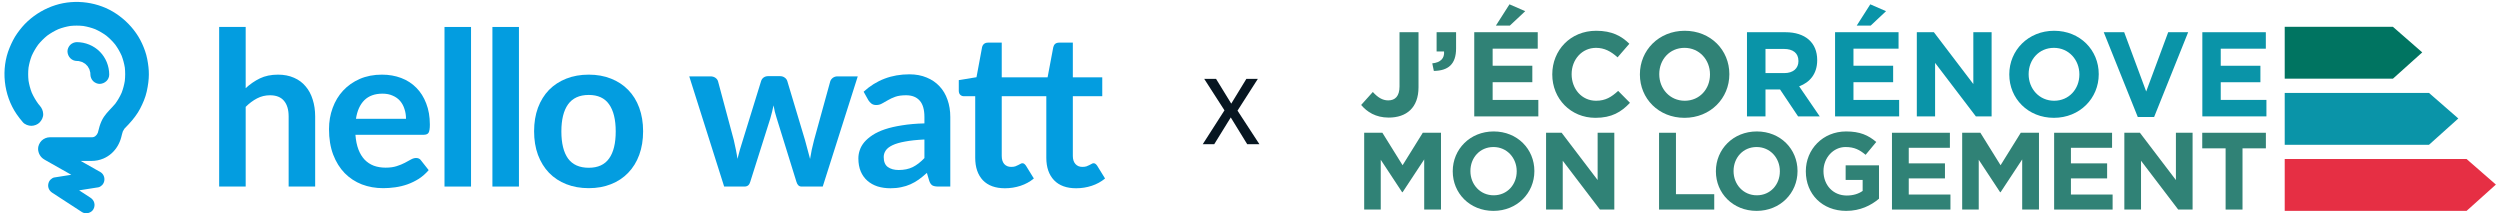 <?xml version="1.0" encoding="utf-8"?>
<svg xmlns="http://www.w3.org/2000/svg" width="410" height="35" viewBox="0 0 410 35" fill="none">
<g clip-path="url(#clip0_1984_13027)">
<path d="M40.292 14.461C40.996 13.804 41.771 13.269 42.617 12.858C43.462 12.447 44.454 12.242 45.593 12.242C46.58 12.242 47.454 12.412 48.218 12.753C48.981 13.082 49.615 13.551 50.12 14.162C50.636 14.761 51.024 15.483 51.282 16.328C51.552 17.162 51.687 18.084 51.687 19.093V30.595H47.337V19.093C47.337 17.99 47.084 17.138 46.58 16.54C46.075 15.929 45.306 15.624 44.272 15.624C43.521 15.624 42.816 15.794 42.159 16.134C41.501 16.475 40.879 16.939 40.292 17.526V30.595H35.941V4.422H40.292V14.461Z" fill="#039DE0"/>
<path d="M66.585 19.481C66.585 18.918 66.503 18.389 66.339 17.896C66.186 17.391 65.951 16.951 65.634 16.575C65.317 16.199 64.912 15.906 64.419 15.694C63.938 15.471 63.374 15.36 62.728 15.36C61.472 15.36 60.48 15.718 59.752 16.434C59.035 17.15 58.577 18.166 58.378 19.481H66.585ZM58.29 22.105C58.36 23.033 58.525 23.837 58.783 24.518C59.041 25.188 59.382 25.745 59.804 26.192C60.227 26.626 60.726 26.955 61.302 27.178C61.889 27.389 62.535 27.495 63.239 27.495C63.944 27.495 64.548 27.413 65.053 27.248C65.57 27.084 66.016 26.902 66.392 26.702C66.779 26.503 67.114 26.321 67.396 26.156C67.689 25.992 67.971 25.91 68.241 25.91C68.605 25.91 68.875 26.045 69.051 26.315L70.302 27.9C69.82 28.464 69.28 28.939 68.681 29.327C68.082 29.702 67.454 30.008 66.797 30.242C66.151 30.466 65.488 30.624 64.806 30.718C64.137 30.812 63.486 30.859 62.852 30.859C61.595 30.859 60.427 30.654 59.346 30.242C58.266 29.82 57.327 29.203 56.529 28.393C55.73 27.571 55.102 26.561 54.644 25.364C54.186 24.154 53.957 22.757 53.957 21.172C53.957 19.939 54.157 18.782 54.556 17.702C54.955 16.61 55.525 15.665 56.264 14.867C57.016 14.056 57.926 13.416 58.994 12.947C60.075 12.477 61.29 12.242 62.64 12.242C63.779 12.242 64.83 12.424 65.793 12.788C66.756 13.152 67.584 13.687 68.276 14.391C68.969 15.084 69.509 15.941 69.897 16.962C70.296 17.972 70.496 19.129 70.496 20.432C70.496 21.09 70.425 21.536 70.284 21.771C70.143 21.994 69.873 22.105 69.474 22.105H58.29Z" fill="#039DE0"/>
<path d="M77.249 4.422V30.595H72.898V4.422H77.249Z" fill="#039DE0"/>
<path d="M85.107 4.422V30.595H80.756V4.422H85.107Z" fill="#039DE0"/>
<path d="M96.557 12.242C97.895 12.242 99.111 12.459 100.203 12.894C101.306 13.328 102.246 13.945 103.021 14.743C103.807 15.542 104.412 16.516 104.835 17.667C105.257 18.818 105.469 20.103 105.469 21.524C105.469 22.957 105.257 24.248 104.835 25.399C104.412 26.55 103.807 27.53 103.021 28.34C102.246 29.151 101.306 29.773 100.203 30.207C99.111 30.642 97.895 30.859 96.557 30.859C95.206 30.859 93.979 30.642 92.876 30.207C91.772 29.773 90.827 29.151 90.04 28.34C89.265 27.53 88.66 26.55 88.226 25.399C87.803 24.248 87.592 22.957 87.592 21.524C87.592 20.103 87.803 18.818 88.226 17.667C88.66 16.516 89.265 15.542 90.04 14.743C90.827 13.945 91.772 13.328 92.876 12.894C93.979 12.459 95.206 12.242 96.557 12.242ZM96.557 27.513C98.06 27.513 99.169 27.008 99.886 25.998C100.614 24.988 100.978 23.509 100.978 21.559C100.978 19.61 100.614 18.125 99.886 17.103C99.169 16.082 98.06 15.571 96.557 15.571C95.03 15.571 93.897 16.088 93.157 17.121C92.429 18.142 92.065 19.622 92.065 21.559C92.065 23.497 92.429 24.976 93.157 25.998C93.897 27.008 95.03 27.513 96.557 27.513Z" fill="#039DE0"/>
<path d="M140.672 12.524L134.93 30.594H131.442C131.043 30.594 130.767 30.336 130.615 29.819L127.374 19.375C127.268 19.023 127.168 18.676 127.074 18.336C126.992 17.983 126.922 17.631 126.863 17.279C126.793 17.631 126.71 17.989 126.617 18.353C126.534 18.706 126.44 19.058 126.335 19.41L123.041 29.819C122.9 30.336 122.589 30.594 122.108 30.594H118.761L113.037 12.524H116.507C116.824 12.524 117.094 12.6 117.317 12.752C117.54 12.905 117.687 13.099 117.757 13.334L120.346 22.986C120.476 23.514 120.587 24.031 120.681 24.535C120.787 25.04 120.875 25.545 120.945 26.05C121.074 25.545 121.209 25.04 121.35 24.535C121.503 24.031 121.661 23.514 121.826 22.986L124.82 13.299C124.89 13.064 125.026 12.87 125.225 12.717C125.437 12.565 125.689 12.488 125.982 12.488H127.902C128.208 12.488 128.466 12.565 128.677 12.717C128.9 12.87 129.047 13.064 129.118 13.299L132.024 22.986C132.176 23.514 132.317 24.037 132.446 24.553C132.587 25.058 132.722 25.563 132.852 26.068C133.004 25.07 133.221 24.042 133.503 22.986L136.163 13.334C136.245 13.099 136.392 12.905 136.603 12.752C136.814 12.6 137.067 12.524 137.36 12.524H140.672Z" fill="#039DE0"/>
<path d="M151.605 22.878C150.348 22.937 149.292 23.049 148.434 23.213C147.577 23.366 146.89 23.565 146.374 23.812C145.857 24.058 145.487 24.346 145.264 24.675C145.041 25.004 144.929 25.362 144.929 25.749C144.929 26.513 145.153 27.059 145.599 27.387C146.057 27.716 146.65 27.881 147.378 27.881C148.27 27.881 149.039 27.722 149.685 27.405C150.342 27.076 150.982 26.583 151.605 25.925V22.878ZM141.636 15.041C143.714 13.139 146.215 12.188 149.139 12.188C150.196 12.188 151.141 12.364 151.975 12.716C152.808 13.056 153.513 13.538 154.088 14.16C154.663 14.771 155.098 15.505 155.391 16.362C155.697 17.219 155.849 18.158 155.849 19.18V30.593H153.877C153.466 30.593 153.149 30.534 152.926 30.417C152.703 30.288 152.526 30.035 152.397 29.659L152.01 28.356C151.552 28.767 151.106 29.131 150.671 29.448C150.237 29.753 149.785 30.012 149.315 30.223C148.845 30.434 148.34 30.593 147.8 30.699C147.272 30.816 146.685 30.875 146.039 30.875C145.276 30.875 144.571 30.775 143.925 30.575C143.28 30.364 142.722 30.053 142.252 29.642C141.783 29.231 141.419 28.72 141.16 28.11C140.902 27.499 140.773 26.788 140.773 25.978C140.773 25.52 140.849 25.068 141.002 24.622C141.154 24.164 141.401 23.73 141.742 23.319C142.094 22.908 142.546 22.52 143.098 22.156C143.65 21.792 144.325 21.475 145.123 21.205C145.933 20.935 146.873 20.718 147.941 20.554C149.01 20.378 150.231 20.272 151.605 20.237V19.18C151.605 17.97 151.346 17.078 150.83 16.503C150.313 15.915 149.567 15.622 148.593 15.622C147.888 15.622 147.301 15.704 146.832 15.869C146.374 16.033 145.969 16.221 145.616 16.432C145.264 16.632 144.941 16.814 144.648 16.978C144.366 17.143 144.049 17.225 143.697 17.225C143.391 17.225 143.133 17.148 142.922 16.996C142.71 16.831 142.54 16.644 142.411 16.432L141.636 15.041Z" fill="#039DE0"/>
<path d="M164.814 30.875C163.24 30.875 162.031 30.435 161.185 29.554C160.352 28.662 159.935 27.435 159.935 25.873V15.781H158.085C157.851 15.781 157.651 15.705 157.487 15.552C157.322 15.399 157.24 15.17 157.24 14.865V13.139L160.146 12.664L161.062 7.732C161.121 7.497 161.232 7.315 161.397 7.186C161.561 7.057 161.772 6.992 162.031 6.992H164.285V12.681H171.806L172.739 7.732C172.798 7.497 172.904 7.315 173.056 7.186C173.221 7.057 173.438 6.992 173.708 6.992H175.945V12.681H180.771V15.781H175.945V25.574C175.945 26.137 176.086 26.578 176.368 26.895C176.649 27.212 177.031 27.37 177.512 27.37C177.771 27.37 177.994 27.341 178.182 27.282C178.37 27.212 178.528 27.141 178.657 27.071C178.798 27 178.921 26.936 179.027 26.877C179.133 26.807 179.238 26.771 179.344 26.771C179.473 26.771 179.579 26.807 179.661 26.877C179.743 26.936 179.831 27.03 179.925 27.159L181.229 29.272C180.595 29.801 179.867 30.2 179.045 30.47C178.223 30.74 177.372 30.875 176.491 30.875C174.917 30.875 173.708 30.435 172.863 29.554C172.017 28.662 171.595 27.435 171.595 25.873V15.781H164.285V25.574C164.285 26.137 164.42 26.578 164.69 26.895C164.972 27.212 165.354 27.37 165.835 27.37C166.105 27.37 166.328 27.341 166.504 27.282C166.692 27.212 166.851 27.141 166.98 27.071C167.121 27 167.244 26.936 167.35 26.877C167.456 26.807 167.561 26.771 167.667 26.771C167.796 26.771 167.902 26.807 167.984 26.877C168.066 26.936 168.154 27.03 168.248 27.159L169.551 29.272C168.917 29.801 168.189 30.2 167.367 30.47C166.546 30.74 165.694 30.875 164.814 30.875Z" fill="#039DE0"/>
<path d="M12.905 10.012C13.101 10.05 13.292 10.103 13.479 10.17C13.649 10.254 13.812 10.351 13.969 10.458C14.11 10.581 14.242 10.713 14.365 10.855C14.473 11.011 14.569 11.174 14.653 11.344C14.72 11.531 14.773 11.723 14.811 11.918C14.818 12.016 14.823 12.114 14.824 12.213C14.827 12.611 14.995 13.023 15.277 13.305C15.544 13.573 15.984 13.775 16.369 13.758C17.201 13.72 17.919 13.079 17.913 12.213C17.903 10.817 17.349 9.453 16.36 8.463C15.37 7.474 14.006 6.92 12.61 6.91C12.216 6.907 11.796 7.084 11.518 7.363C11.25 7.63 11.048 8.07 11.066 8.455C11.103 9.296 11.744 9.993 12.61 9.999C12.709 10 12.807 10.005 12.905 10.012Z" fill="#039DE0"/>
<path d="M7.49 26.29C8.347 26.774 9.203 27.258 10.059 27.742C10.603 28.05 11.147 28.357 11.691 28.665C11.027 28.769 10.362 28.874 9.698 28.979C9.428 29.021 9.159 29.064 8.89 29.106C8.683 29.139 8.431 29.313 8.286 29.458C8.072 29.672 7.95 29.947 7.91 30.243C7.835 30.799 8.096 31.302 8.563 31.606L12.845 34.391C13.049 34.524 13.253 34.657 13.457 34.789C14.058 35.18 14.995 34.93 15.329 34.298C15.689 33.617 15.48 32.844 14.838 32.427C14.217 32.023 13.596 31.619 12.975 31.215C13.759 31.092 14.543 30.968 15.327 30.845C15.596 30.803 15.865 30.76 16.134 30.718C16.341 30.685 16.593 30.511 16.738 30.366C16.952 30.152 17.074 29.877 17.114 29.581C17.185 29.05 16.939 28.488 16.461 28.218C15.605 27.733 14.748 27.25 13.892 26.765C13.672 26.641 13.453 26.517 13.233 26.393H14.991C15.681 26.393 16.326 26.268 16.957 26.002C17.941 25.586 18.751 24.853 19.294 23.932C19.549 23.499 19.751 23.014 19.878 22.528C19.964 22.199 20.034 21.872 20.144 21.551C20.224 21.395 20.313 21.244 20.411 21.098C20.628 20.847 20.866 20.618 21.099 20.379C21.498 19.969 21.85 19.52 22.195 19.063C22.799 18.262 23.23 17.383 23.61 16.458C24 15.507 24.195 14.525 24.326 13.509C24.433 12.674 24.445 11.828 24.347 10.992C24.242 10.093 24.089 9.212 23.788 8.357C23.498 7.532 23.136 6.72 22.676 5.976C21.75 4.48 20.514 3.225 19.055 2.249C16.188 0.329 12.394 -0.199 9.107 0.839C7.404 1.376 5.857 2.279 4.54 3.483C3.893 4.074 3.334 4.756 2.826 5.469C2.304 6.203 1.918 6.997 1.573 7.827C0.12 11.324 0.587 15.597 2.723 18.719C3.044 19.187 3.395 19.639 3.769 20.066C4.084 20.426 4.678 20.635 5.142 20.635C5.618 20.635 6.187 20.424 6.515 20.066C6.855 19.696 7.107 19.21 7.084 18.693C7.06 18.159 6.868 17.725 6.515 17.32C6.434 17.227 6.357 17.13 6.279 17.035C5.856 16.457 5.496 15.839 5.204 15.186C4.963 14.554 4.788 13.901 4.678 13.234C4.603 12.525 4.601 11.813 4.675 11.105C4.784 10.44 4.958 9.789 5.198 9.16C5.49 8.506 5.851 7.887 6.273 7.309C6.71 6.775 7.198 6.287 7.732 5.851C8.31 5.43 8.929 5.07 9.582 4.779C10.209 4.54 10.856 4.366 11.518 4.257C12.227 4.183 12.94 4.183 13.649 4.258C14.317 4.368 14.971 4.543 15.603 4.784C16.252 5.074 16.865 5.431 17.439 5.849C17.966 6.28 18.448 6.761 18.879 7.288C19.298 7.861 19.655 8.475 19.945 9.124C20.187 9.758 20.363 10.415 20.473 11.086C20.549 11.811 20.547 12.541 20.47 13.267C20.361 13.934 20.187 14.587 19.946 15.219C19.661 15.854 19.311 16.455 18.9 17.016C18.291 17.745 17.576 18.366 17.04 19.162C16.731 19.62 16.509 20.15 16.341 20.672C16.224 21.038 16.162 21.415 16.043 21.779C15.988 21.888 15.927 21.994 15.86 22.096C15.786 22.179 15.709 22.258 15.627 22.333C15.561 22.375 15.494 22.414 15.425 22.45C15.357 22.471 15.288 22.49 15.218 22.506C14.989 22.517 14.757 22.51 14.528 22.51H8.185C7.687 22.51 7.164 22.727 6.812 23.079C6.476 23.415 6.222 23.968 6.244 24.452C6.276 25.167 6.66 25.805 7.244 26.142L7.49 26.29Z" fill="#039DE0"/>
</g>
<path d="M206.54 23.646H204.54L201.845 19.259L199.135 23.646H197.252L200.812 18.095L197.494 12.938H199.435L201.925 16.996L204.401 12.938H206.283L202.951 18.146L206.54 23.646Z" fill="#071621"/>
<path d="M232.636 14.315V5.284H229.521V14.177C229.521 15.774 228.811 16.464 227.667 16.464C226.701 16.464 225.932 15.951 225.143 15.084L223.23 17.213C224.177 18.337 225.597 19.284 227.746 19.284C230.664 19.284 232.636 17.667 232.636 14.315Z" fill="#308276"/>
<path d="M234.893 10.391L235.149 11.633C237.496 11.594 238.797 10.549 238.797 7.946V5.284H235.603V8.439H236.825C236.924 9.563 236.254 10.253 234.893 10.391Z" fill="#308276"/>
<path d="M252.287 19.087V16.385H244.794V13.486H251.301V10.785H244.794V7.985H252.189V5.284H241.777V19.087H252.287ZM247.614 4.199L250.138 1.833L247.555 0.709L245.327 4.199H247.614Z" fill="#308276"/>
<path d="M267.311 16.858L265.379 14.906C264.294 15.892 263.328 16.523 261.751 16.523C259.384 16.523 257.748 14.551 257.748 12.185V12.146C257.748 9.779 259.424 7.847 261.751 7.847C263.131 7.847 264.215 8.439 265.28 9.405L267.213 7.177C265.931 5.915 264.373 5.047 261.77 5.047C257.531 5.047 254.573 8.261 254.573 12.185V12.225C254.573 16.188 257.59 19.323 261.652 19.323C264.314 19.323 265.892 18.377 267.311 16.858Z" fill="#308276"/>
<path d="M283.613 12.185V12.146C283.613 8.222 280.557 5.047 276.298 5.047C272.039 5.047 268.943 8.261 268.943 12.185V12.225C268.943 16.148 271.999 19.323 276.258 19.323C280.518 19.323 283.613 16.109 283.613 12.185ZM280.439 12.225C280.439 14.591 278.743 16.523 276.298 16.523C273.853 16.523 272.118 14.551 272.118 12.185V12.146C272.118 9.779 273.813 7.847 276.258 7.847C278.704 7.847 280.439 9.819 280.439 12.185V12.225Z" fill="#308276"/>
<path d="M298.434 19.087L295.062 14.157C296.817 13.506 298.02 12.106 298.02 9.878V9.839C298.02 6.999 296.068 5.284 292.814 5.284H286.504V19.087H289.541V14.67H291.927L294.885 19.087H298.434ZM294.944 10.036C294.944 11.199 294.096 11.988 292.617 11.988H289.541V8.025H292.558C294.037 8.025 294.944 8.695 294.944 9.996V10.036Z" fill="#0A94A8"/>
<path d="M311.461 19.087V16.385H303.968V13.486H310.475V10.785H303.968V7.985H311.363V5.284H300.951V19.087H311.461ZM306.788 4.199L309.312 1.833L306.729 0.709L304.501 4.199H306.788Z" fill="#0A94A8"/>
<path d="M326.623 19.087V5.284H323.626V13.782L317.158 5.284H314.358V19.087H317.355V10.312L324.04 19.087H326.623Z" fill="#0A94A8"/>
<path d="M344.193 12.185V12.146C344.193 8.222 341.137 5.047 336.878 5.047C332.618 5.047 329.523 8.261 329.523 12.185V12.225C329.523 16.148 332.579 19.323 336.838 19.323C341.097 19.323 344.193 16.109 344.193 12.185ZM341.018 12.225C341.018 14.591 339.323 16.523 336.878 16.523C334.432 16.523 332.697 14.551 332.697 12.185V12.146C332.697 9.779 334.393 7.847 336.838 7.847C339.283 7.847 341.018 9.819 341.018 12.185V12.225Z" fill="#0A94A8"/>
<path d="M358.857 5.284H355.584L351.976 15.005L348.367 5.284H345.015L350.595 19.185H353.277L358.857 5.284Z" fill="#0A94A8"/>
<path d="M371.694 19.087V16.385H364.201V13.486H370.708V10.785H364.201V7.985H371.596V5.284H361.184V19.087H371.694Z" fill="#0A94A8"/>
<path d="M236.322 34.368V21.773H233.335L230.024 27.099L226.713 21.773H223.726V34.368H226.443V26.2L229.952 31.526H230.024L233.569 26.146V34.368H236.322Z" fill="#308276"/>
<path d="M251.637 28.071V28.035C251.637 24.454 248.848 21.557 244.961 21.557C241.075 21.557 238.25 24.49 238.25 28.071V28.107C238.25 31.687 241.039 34.584 244.925 34.584C248.812 34.584 251.637 31.651 251.637 28.071ZM248.74 28.107C248.74 30.266 247.192 32.029 244.961 32.029C242.73 32.029 241.147 30.23 241.147 28.071V28.035C241.147 25.876 242.694 24.112 244.925 24.112C247.156 24.112 248.74 25.912 248.74 28.071V28.107Z" fill="#308276"/>
<path d="M264.747 34.368V21.773H262.012V29.528L256.11 21.773H253.555V34.368H256.29V26.361L262.389 34.368H264.747Z" fill="#308276"/>
<path d="M281.135 34.368V31.849H274.856V21.773H272.085V34.368H281.135Z" fill="#308276"/>
<path d="M294.794 28.071V28.035C294.794 24.454 292.005 21.557 288.119 21.557C284.232 21.557 281.407 24.49 281.407 28.071V28.107C281.407 31.687 284.196 34.584 288.083 34.584C291.969 34.584 294.794 31.651 294.794 28.071ZM291.897 28.107C291.897 30.266 290.35 32.029 288.119 32.029C285.887 32.029 284.304 30.23 284.304 28.071V28.035C284.304 25.876 285.852 24.112 288.083 24.112C290.314 24.112 291.897 25.912 291.897 28.071V28.107Z" fill="#308276"/>
<path d="M308.156 32.587V27.117H302.686V29.51H305.475V31.31C304.773 31.813 303.874 32.065 302.866 32.065C300.635 32.065 299.051 30.374 299.051 28.071V28.035C299.051 25.894 300.653 24.112 302.668 24.112C304.125 24.112 304.989 24.58 305.961 25.39L307.706 23.285C306.393 22.169 305.025 21.557 302.758 21.557C298.943 21.557 296.155 24.49 296.155 28.071V28.107C296.155 31.831 298.853 34.584 302.776 34.584C305.079 34.584 306.86 33.685 308.156 32.587Z" fill="#308276"/>
<path d="M319.873 34.368V31.903H313.035V29.258H318.973V26.793H313.035V24.238H319.783V21.773H310.282V34.368H319.873Z" fill="#308276"/>
<path d="M334.392 34.368V21.773H331.405L328.094 27.099L324.783 21.773H321.797V34.368H324.513V26.2L328.022 31.526H328.094L331.639 26.146V34.368H334.392Z" fill="#308276"/>
<path d="M346.468 34.368V31.903H339.631V29.258H345.568V26.793H339.631V24.238H346.378V21.773H336.878V34.368H346.468Z" fill="#308276"/>
<path d="M359.584 34.368V21.773H356.849V29.528L350.947 21.773H348.392V34.368H351.127V26.361L357.226 34.368H359.584Z" fill="#308276"/>
<path d="M371.604 24.328V21.773H361.168V24.328H365V34.368H367.771V24.328H371.604Z" fill="#308276"/>
<path d="M374.693 34.584V26.08H404.518L409.324 30.27L404.518 34.584H374.693Z" fill="#E62F44"/>
<path d="M374.693 23.744V15.24H398.356L403.162 19.43L398.356 23.744H374.693Z" fill="#0A94A8"/>
<path d="M374.693 12.904V4.4H392.44L397.246 8.591L392.44 12.904H374.693Z" fill="#007461"/>
<defs>
<clipPath id="clip0_1984_13027">
<rect width="180.496" height="34.66" fill="white" transform="translate(0.734 0.316)"/>
</clipPath>
</defs>
</svg>